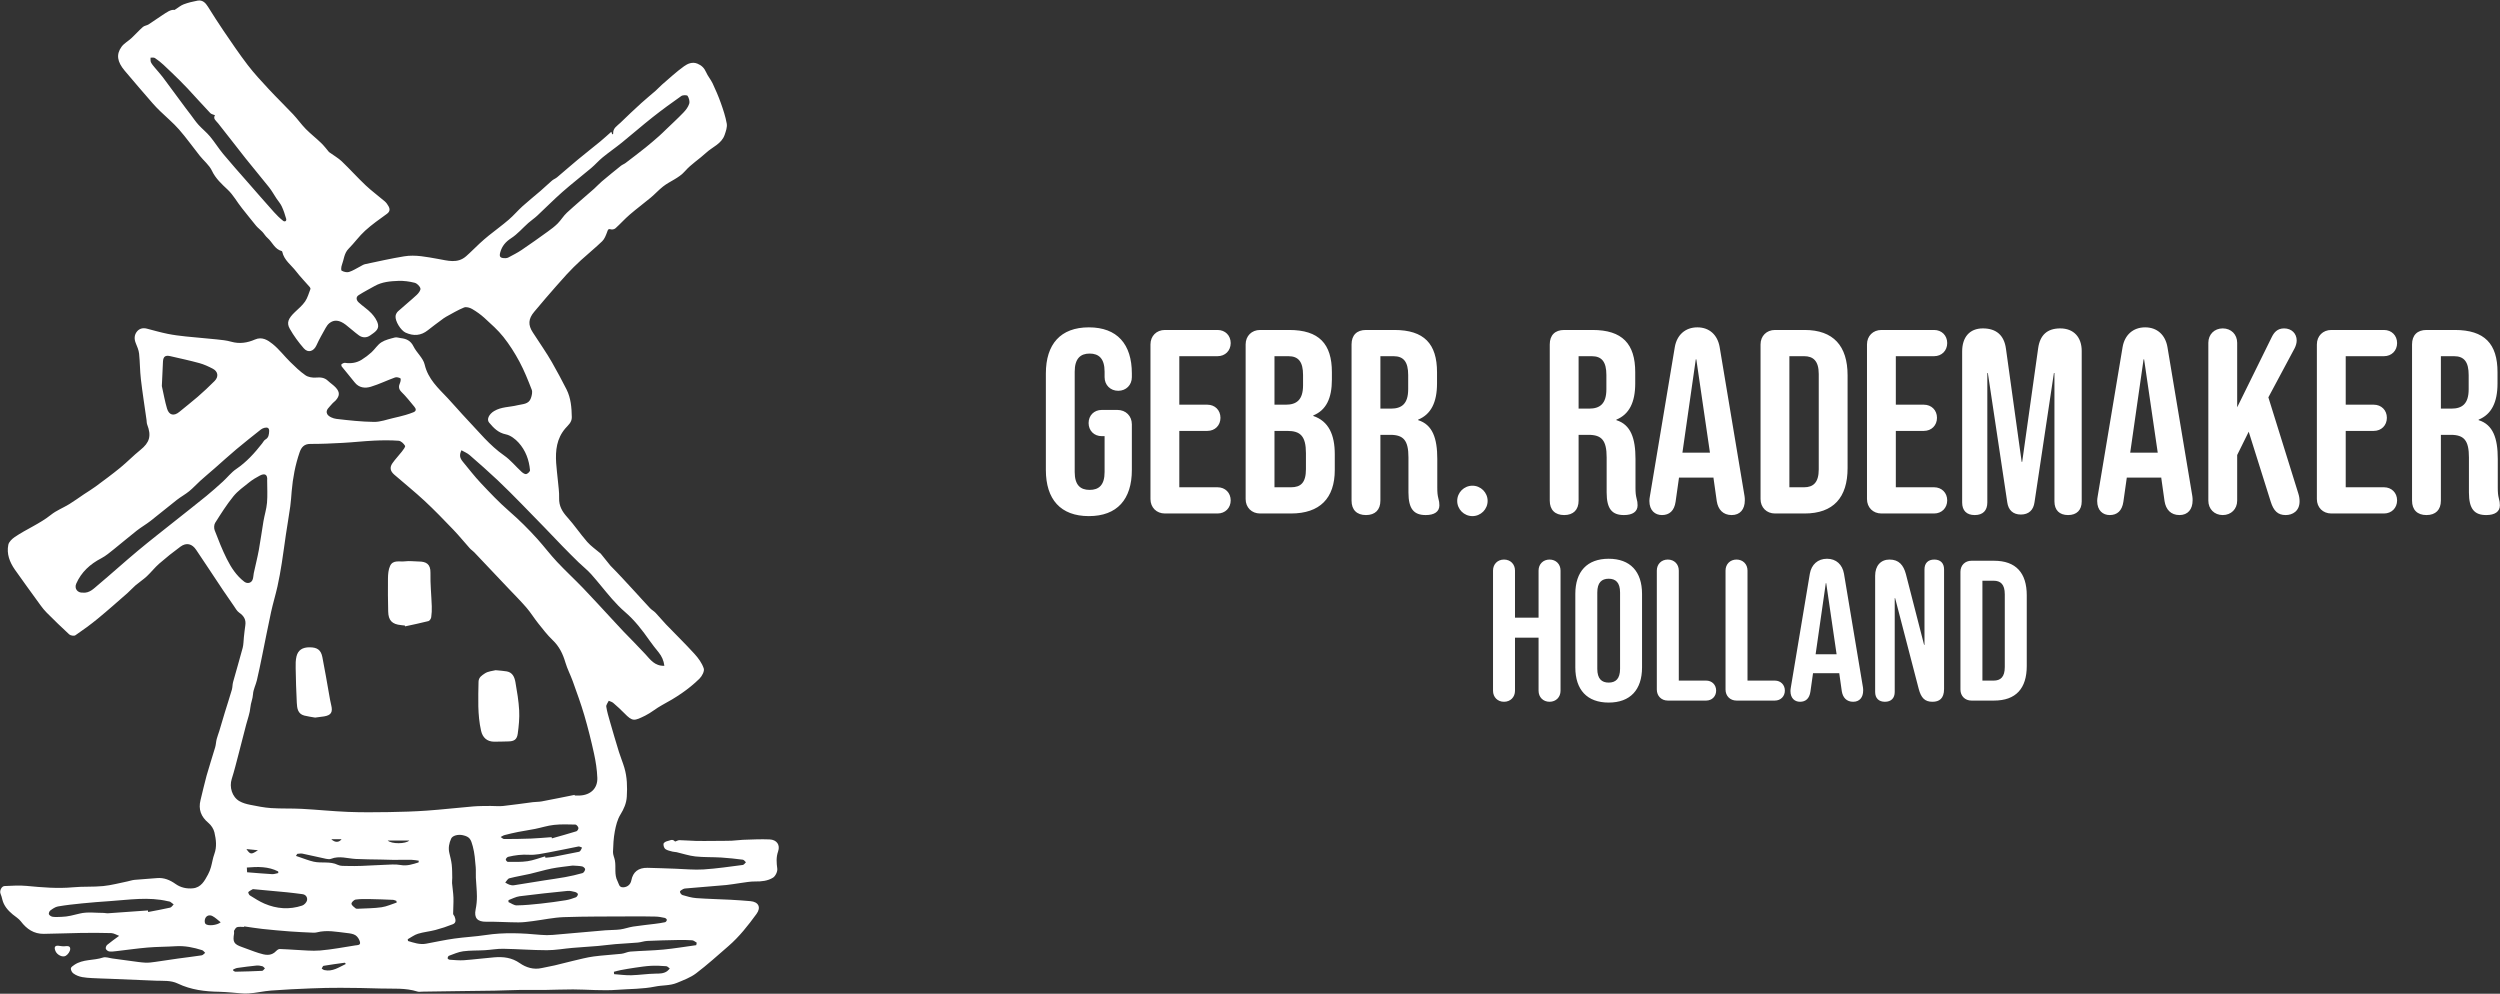 <svg xmlns="http://www.w3.org/2000/svg" width="4005" height="1592" viewBox="0 0 4005 1592"><rect x="0" y="0" width="4005" height="1592" fill="#333333" stroke="none"/><g fill="#FFF" transform="translate(.337 .754)"><path d="M977.638,905.521 C990.992,918.88 1003.644,932.949 1016.501,946.804 C1024.703,955.644 1032.669,964.706 1040.954,973.466 C1043.623,976.294 1047.253,978.196 1049.933,981.015 C1055.675,987.044 1060.893,993.564 1066.66,999.56 C1081.826,1015.345 1097.543,1030.615 1112.267,1046.79 C1118.439,1053.577 1124.271,1061.599 1127.091,1070.106 C1128.517,1074.428 1124.264,1082.46 1120.236,1086.436 C1102.627,1103.834 1081.998,1117.2 1060.177,1128.875 C1050.91,1133.834 1042.79,1141.002 1033.394,1145.633 C1015.512,1154.434 1013.132,1155.488 999.82,1141.805 C994.185,1136.016 988.17,1130.576 982.051,1125.299 C980.117,1123.631 977.283,1123.002 974.861,1121.893 C973.447,1125.049 970.474,1128.45 970.912,1131.327 C972.163,1139.546 974.617,1147.606 976.926,1155.634 C981.549,1171.722 986.253,1187.792 991.197,1203.792 C993.852,1212.392 997.428,1220.716 999.958,1229.347 C1004.354,1244.359 1004.721,1259.738 1003.807,1275.3 C1003.178,1286.132 999.207,1295.038 993.553,1304.238 C988.727,1312.09 986.332,1321.842 984.6,1331.084 C982.571,1341.877 982.009,1353.016 981.674,1364.033 C981.537,1368.517 983.858,1373.039 984.723,1377.603 C986.808,1388.607 983.337,1400.265 988.972,1410.917 C991.198,1415.114 991.16,1420.976 998.075,1420.724 C1004.761,1420.482 1009.777,1416.249 1011.048,1409.661 C1013.659,1396.114 1022.258,1389.227 1036.927,1389.497 C1051.883,1389.774 1066.829,1390.46 1081.781,1390.94 C1096.718,1391.43 1111.729,1393.045 1126.574,1392.094 C1147.663,1390.75 1168.645,1387.608 1189.632,1384.912 C1191.461,1384.678 1192.991,1382.105 1194.66,1380.613 C1193.028,1379.181 1191.52,1376.711 1189.729,1376.482 C1178.184,1375.011 1166.594,1373.689 1154.977,1372.988 C1141.206,1372.148 1127.313,1372.748 1113.627,1371.273 C1103.49,1370.187 1093.611,1366.748 1083.598,1364.449 C1081.494,1363.963 1079.233,1364.135 1077.171,1363.558 C1073.197,1362.441 1068.789,1361.742 1065.587,1359.443 C1063.52,1357.963 1062.335,1353.859 1062.572,1351.089 C1062.711,1349.437 1066.207,1347.179 1068.467,1346.798 C1072.44,1346.13 1076.682,1342.431 1080.91,1347.187 C1081.572,1347.933 1085.451,1345.13 1087.823,1345.175 C1096.832,1345.337 1105.826,1346.196 1114.832,1346.415 C1123.962,1346.636 1133.099,1346.438 1142.232,1346.386 C1152.046,1346.331 1161.867,1346.4 1171.672,1346.081 C1177.81,1345.882 1183.919,1344.794 1190.054,1344.602 C1204.22,1344.17 1218.432,1343.383 1232.568,1343.991 C1243.881,1344.483 1249.884,1352.6 1246.172,1363.266 C1242.848,1372.801 1243.654,1381.424 1244.865,1390.938 C1245.451,1395.502 1241.939,1402.819 1238.022,1405.26 C1229.711,1410.444 1219.732,1411.541 1209.608,1411.36 C1201.445,1411.212 1193.244,1412.921 1185.082,1413.964 C1177.775,1414.898 1170.527,1416.39 1163.201,1417.054 C1141.619,1419.019 1120.009,1420.681 1098.418,1422.509 C1096.953,1422.63 1095.33,1422.775 1094.113,1423.482 C1092.134,1424.638 1089.041,1426.201 1088.965,1427.714 C1088.88,1429.523 1091.154,1432.597 1092.981,1433.13 C1100.189,1435.239 1107.561,1437.468 1114.994,1438.011 C1133.382,1439.361 1151.833,1439.708 1170.252,1440.65 C1180.765,1441.189 1191.264,1441.994 1201.753,1442.873 C1214.776,1443.955 1219.289,1452.783 1211.605,1463.328 C1198.133,1481.814 1184.003,1499.848 1166.599,1514.91 C1149.507,1529.703 1132.738,1544.959 1114.738,1558.576 C1105.761,1565.365 1094.558,1569.433 1083.99,1573.853 C1072.998,1578.445 1060.658,1577.388 1049.484,1579.681 C1029.15,1583.855 1008.741,1583.365 988.49,1584.915 C965.021,1586.722 941.26,1584.397 917.628,1584.28 C902.225,1584.204 886.816,1584.983 871.408,1585.155 C859.065,1585.29 846.715,1584.897 834.374,1585.083 C820.32,1585.286 806.275,1585.997 792.219,1586.257 C772.435,1586.626 752.641,1586.769 732.854,1587.034 C713.896,1587.298 694.94,1587.591 675.978,1587.864 C673.53,1587.899 670.875,1588.493 668.657,1587.778 C649.184,1581.501 629.041,1583.485 609.139,1582.821 C587.886,1582.114 566.616,1581.788 545.352,1581.706 C529.6,1581.645 513.838,1581.995 498.1,1582.638 C476.73,1583.507 455.344,1584.484 434.02,1586.103 C421.791,1587.035 409.707,1590.003 397.477,1590.804 C388.756,1591.376 379.898,1589.868 371.108,1589.292 C364.532,1588.864 357.964,1588.177 351.389,1588.085 C328.277,1587.751 305.629,1585.032 284.516,1574.899 C273.278,1569.508 261.368,1570.768 249.574,1570.321 C225.02,1569.38 200.475,1568.276 175.926,1567.266 C166.316,1566.864 156.695,1566.737 147.099,1566.131 C136.595,1565.469 125.803,1565.186 116.954,1558.471 C114.809,1556.838 112.996,1553.176 113.175,1550.598 C113.316,1548.575 116.544,1546.457 118.779,1544.942 C132.57,1535.547 149.561,1538.303 164.592,1533.245 C168.969,1531.766 174.647,1534.05 179.717,1534.725 C189.889,1536.065 200.042,1537.536 210.219,1538.862 C217.703,1539.837 225.185,1541.077 232.707,1541.442 C237.979,1541.69 243.35,1540.874 248.622,1540.153 C260.768,1538.487 272.867,1536.507 285.01,1534.813 C297.582,1533.063 310.198,1531.647 322.735,1529.709 C324.772,1529.389 326.495,1527.082 328.364,1525.693 C326.733,1524.224 325.343,1522 323.438,1521.394 C309.777,1517.07 295.916,1514.15 281.381,1515.085 C266.386,1516.056 251.308,1515.921 236.346,1517.177 C219.413,1518.603 202.567,1521.085 185.673,1523.009 C181.994,1523.427 178.19,1523.974 174.596,1523.435 C172.542,1523.132 169.812,1521.095 169.193,1519.238 C168.619,1517.511 169.804,1514.222 171.326,1512.943 C177.02,1508.166 183.176,1503.927 190.524,1498.474 C186.063,1496.843 182.011,1494.191 177.879,1494.06 C161.48,1493.537 145.055,1493.599 128.644,1493.835 C109.025,1494.128 89.409,1495.064 69.786,1495.271 C54.014,1495.445 42.445,1487.648 33.095,1475.308 C29.715,1470.849 24.456,1467.818 20.045,1464.148 C12.3,1457.705 5.849,1450.371 3.37,1440.224 C2.623,1437.165 1.876,1434.046 0.6,1431.193 C-1.437,1426.64 1.971,1418.892 6.953,1418.689 C18.649,1418.218 30.462,1417.355 42.057,1418.451 C66.998,1420.803 91.81,1423.008 116.938,1420.664 C132.865,1419.176 149.044,1420.309 164.959,1418.728 C177.987,1417.437 190.794,1413.904 203.692,1411.306 C207.542,1410.527 211.315,1409.13 215.196,1408.769 C227.074,1407.66 239.009,1407.083 250.89,1405.978 C262.355,1404.904 271.931,1408.999 281.046,1415.457 C289.195,1421.242 298.757,1423.248 308.507,1422.34 C321.883,1421.092 327.394,1410.313 332.932,1400.11 C334.909,1396.464 336.421,1392.485 337.57,1388.485 C339.582,1381.491 340.525,1374.135 343.04,1367.348 C347.347,1355.703 345.773,1344.059 343.176,1332.75 C341.899,1327.18 338.013,1321.252 333.582,1317.557 C321.654,1307.594 317.128,1295.881 320.952,1280.813 C324.245,1267.844 327,1254.725 330.607,1241.846 C334.873,1226.608 339.915,1211.594 344.371,1196.407 C345.605,1192.188 345.687,1187.639 346.764,1183.358 C347.885,1178.915 349.669,1174.649 350.997,1170.254 C353.973,1160.443 356.771,1150.582 359.773,1140.783 C363.518,1128.539 367.539,1116.385 371.121,1104.101 C372.261,1100.201 371.965,1095.892 373.041,1091.968 C378.083,1073.642 383.594,1055.437 388.443,1037.062 C389.902,1031.535 389.73,1025.585 390.381,1019.835 C391.087,1013.558 391.711,1007.269 392.666,1001.03 C394.074,991.868 390.238,985.788 382.796,980.657 C379.164,978.159 376.87,973.618 374.204,969.825 C368.424,961.608 362.725,953.323 357.115,944.983 C349.482,933.622 341.98,922.174 334.398,910.78 C327.634,900.622 320.763,890.538 314.073,880.331 C307.541,870.356 298.427,867.917 288.814,874.94 C277.09,883.508 265.712,892.612 254.757,902.147 C247.607,908.366 241.759,916.059 234.805,922.53 C229.161,927.772 222.592,932.012 216.709,937.024 C212.338,940.756 208.584,945.206 204.256,948.991 C188.391,962.868 172.647,976.901 156.374,990.284 C144.85,999.761 132.737,1008.567 120.41,1016.968 C118.315,1018.396 112.679,1017.482 110.575,1015.566 C98.15,1004.248 86.21,992.384 74.278,980.533 C70.859,977.131 67.826,973.285 64.951,969.396 C57.305,959.05 49.824,948.583 42.31,938.148 C36.017,929.402 29.694,920.677 23.525,911.849 C15.136,899.843 10.025,886.552 12.989,871.947 C13.942,867.246 18.979,862.486 23.352,859.517 C42.092,846.787 63.377,838.298 81.3,823.968 C90.04,816.98 100.966,812.794 110.62,806.882 C118.714,801.923 126.383,796.273 134.275,790.98 C140.371,786.898 146.721,783.173 152.607,778.812 C165.942,768.943 179.339,759.113 192.18,748.621 C203.338,739.508 213.395,729.033 224.618,720.005 C239.346,708.153 242.507,697.56 235.435,679.255 C234.58,677.036 234.736,674.433 234.397,672.009 C231.335,650.195 227.896,628.423 225.339,606.548 C223.76,593.052 223.946,579.353 222.495,565.833 C221.884,560.136 219.452,554.528 217.225,549.138 C214.411,542.318 214.649,535.73 219.171,530.222 C223.065,525.48 228.787,524.103 235.064,525.765 C246.12,528.689 257.147,531.796 268.339,534.081 C277.947,536.04 287.741,537.233 297.505,538.272 C313.859,540.01 330.272,541.211 346.633,542.936 C354.424,543.756 362.369,544.483 369.851,546.625 C383.227,550.455 395.832,548.547 408.082,543.166 C419.574,538.117 428.811,544.201 436.422,550.314 C446.836,558.679 455.06,569.716 464.67,579.154 C472.346,586.691 480.162,594.31 488.953,600.392 C493.384,603.46 500.226,604.56 505.785,604.111 C513.171,603.513 519.403,603.974 524.973,609.248 C529.016,613.078 533.889,616.1 537.618,620.189 C544.274,627.484 543.997,633.412 537.386,640.781 C535.591,642.783 533.159,644.25 531.521,646.353 C527.682,651.273 520.382,656.078 523.886,662.607 C526.081,666.699 533.241,669.668 538.507,670.296 C558.536,672.675 578.686,674.868 598.82,675.142 C609.058,675.283 619.381,671.281 629.627,668.98 C636.273,667.49 642.889,665.828 649.45,663.99 C653.666,662.812 657.802,661.31 661.88,659.713 C666.889,657.75 666.41,654.352 663.549,650.947 C656.852,642.967 650.471,634.631 643.03,627.392 C637.854,622.353 638.105,617.919 640.666,612.162 C641.59,610.092 641.982,605.744 641.123,605.301 C638.64,604.006 634.992,603.043 632.524,603.938 C619.515,608.647 606.978,614.793 593.782,618.793 C584.463,621.621 574.779,620.674 567.784,611.772 C561.03,603.178 553.906,594.883 547.105,586.327 C546.426,585.472 546.345,582.893 546.906,582.528 C548.568,581.448 550.806,580.292 552.611,580.553 C562.054,581.922 570.988,580.543 579.022,575.553 C584.626,572.073 589.986,568.026 594.863,563.578 C600.375,558.543 604.456,551.572 610.574,547.662 C616.894,543.627 624.814,541.881 632.238,539.91 C635.111,539.148 638.543,540.57 641.732,540.914 C650.757,541.891 657.58,545.064 662.078,554.166 C667.113,564.361 677.507,572.736 679.961,583.215 C685.431,606.59 701.756,621.088 716.895,637.098 C727.362,648.17 737.141,659.893 747.652,670.922 C766.756,690.973 784.043,712.772 807.19,728.897 C817.565,736.123 825.772,746.427 835.19,755.085 C837.233,756.966 840.586,759.224 842.73,758.718 C845.192,758.136 848.918,754.509 848.74,752.499 C847.282,736.007 841.616,720.711 830.53,708.437 C825.184,702.519 817.565,696.617 810.092,695.105 C797.669,692.589 790.38,684.761 783.187,676.181 C778.82,670.974 783.246,662.548 791.267,657.749 C802.892,650.798 816.262,651.565 828.733,648.431 C836.843,646.392 846.714,647.152 850.194,637.04 C851.642,632.837 852.966,627.388 851.506,623.597 C845.617,608.316 839.494,592.999 831.781,578.589 C824.359,564.718 815.799,551.22 806.026,538.919 C797.255,527.88 786.446,518.381 775.984,508.805 C769.912,503.247 763.07,498.336 755.952,494.203 C752.303,492.086 746.523,490.429 743.044,491.846 C733.004,495.935 723.61,501.627 714.037,506.833 C711.49,508.219 709.172,510.049 706.838,511.796 C699.604,517.204 692.268,522.493 685.24,528.157 C674.06,537.157 662.156,537.905 649.426,532.124 C641.781,528.651 632.454,513.775 633.363,505.451 C633.65,502.813 635.312,499.767 637.303,497.969 C647.152,489.06 657.525,480.722 667.261,471.695 C670.168,468.998 673.882,464.15 673.168,461.313 C672.241,457.633 667.7,453.195 663.918,452.242 C655.473,450.111 646.497,448.893 637.805,449.214 C624.82,449.694 611.665,450.818 599.877,457.443 C591.288,462.268 582.513,466.794 574.218,472.076 C569.195,475.274 570.703,480.332 574.111,483.555 C580.674,489.76 588.579,494.62 594.704,501.183 C599.347,506.16 603.862,512.528 605.251,518.961 C607.143,527.723 598.793,532.184 592.746,536.565 C587.135,540.631 580.365,540.622 574.699,536.549 C567.355,531.27 560.746,524.983 553.537,519.498 C543.312,511.717 534.814,510.928 527.242,517.033 C524.841,518.971 522.929,521.751 521.404,524.489 C516.306,533.665 510.984,542.77 506.703,552.329 C502.353,562.042 493.338,565.241 486.385,557.306 C477.947,547.671 470.234,537.115 463.916,525.992 C458.381,516.261 461.475,509.427 472.039,499.279 C477.723,493.822 483.99,488.666 488.39,482.269 C492.397,476.432 494.309,469.133 496.943,462.401 C497.267,461.571 496.66,459.999 495.979,459.212 C488.643,450.737 480.719,442.719 473.916,433.84 C466.191,423.765 454.813,416.192 451.871,402.717 C451.773,402.266 451.446,401.594 451.103,401.505 C439.662,398.566 436.033,387.116 428.115,380.331 C424.927,377.598 422.801,373.664 419.888,370.562 C416.742,367.213 412.888,364.489 409.964,360.979 C402.207,351.67 394.84,342.036 387.207,332.623 C379.366,322.954 373.729,311.865 364.327,303.02 C354.923,294.172 345.087,285.335 339.143,272.743 C334.886,263.722 326.153,256.869 319.723,248.802 C308.585,234.824 298.264,220.149 286.5,206.726 C277.242,196.163 266.285,187.097 256.183,177.262 C252.029,173.22 247.948,169.071 244.16,164.692 C229.146,147.354 214.103,130.037 199.375,112.458 C187.362,98.123 185.527,86.502 194.359,74.221 C198.373,68.64 205.131,65.1 210.315,60.28 C216.555,54.48 222.221,48.051 228.6,42.423 C230.988,40.318 234.951,40.106 237.745,38.327 C245.181,33.59 252.262,28.288 259.7,23.556 C266.404,19.291 272.898,14.102 279.387,15.148 C285.242,11.438 289.253,7.895 293.937,6.158 C301.115,3.495 308.675,1.626 316.226,0.252 C324.205,-1.198 328.925,3.816 332.869,10.08 C340.981,22.973 349.095,35.878 357.685,48.451 C370.326,66.949 382.83,85.585 396.445,103.356 C406.86,116.95 418.612,129.559 430.285,142.129 C442.979,155.802 456.437,168.76 469.219,182.351 C476.309,189.887 482.286,198.49 489.521,205.862 C497.356,213.838 506.318,220.693 514.325,228.508 C519.502,233.559 523.846,239.458 526.729,242.831 C534.913,248.713 541.749,252.541 547.233,257.785 C560.305,270.284 572.385,283.82 585.54,296.224 C595.147,305.285 605.922,313.098 615.959,321.719 C618.477,323.884 620.547,326.812 622.146,329.756 C624.628,334.329 624.412,338.267 619.445,341.862 C607.553,350.472 595.433,358.944 584.607,368.792 C574.976,377.552 567.336,388.459 558.111,397.718 C550.78,405.081 550.73,414.969 547.362,423.676 C546.259,426.524 545.746,432.152 547.016,432.87 C550.341,434.744 555.236,436.031 558.706,434.963 C564.95,433.045 570.606,429.213 576.52,426.216 C579.16,424.879 581.719,423.028 584.53,422.435 C605.35,418.046 626.126,413.315 647.111,409.889 C665.31,406.918 683.27,410.917 701.241,414.013 C716.448,416.633 732.381,421.949 746.241,409.863 C753.766,403.303 760.688,396.056 768.026,389.28 C772.839,384.836 777.791,380.523 782.899,376.42 C793.467,367.93 804.47,359.955 814.743,351.121 C822.569,344.385 829.29,336.368 836.966,329.432 C846.224,321.064 856.039,313.312 865.482,305.145 C871.781,299.7 877.753,293.884 884.072,288.468 C886.461,286.419 889.658,285.317 892.076,283.291 C903.091,274.051 913.848,264.499 924.918,255.322 C936.838,245.438 949.072,235.935 961.031,226.097 C967.122,221.086 972.904,215.706 979.033,210.311 C979.48,211.616 979.958,213.006 980.504,214.593 C981.315,213.957 982.012,213.642 981.988,213.386 C981.248,204.538 988.502,200.852 993.529,195.948 C1004.536,185.204 1015.763,174.673 1027.123,164.302 C1034.569,157.504 1042.477,151.209 1050.053,144.548 C1053.66,141.38 1056.824,137.703 1060.464,134.577 C1071.981,124.686 1083.148,114.278 1095.434,105.447 C1101.253,101.265 1108.793,97.826 1117.027,101.255 C1123.54,103.964 1127.907,108.133 1130.78,114.781 C1133.542,121.156 1138.356,126.621 1141.329,132.931 C1146.128,143.119 1150.614,153.508 1154.379,164.117 C1158.22,174.939 1161.946,185.969 1163.914,197.223 C1164.908,202.886 1162.542,209.47 1160.569,215.253 C1155.626,229.715 1140.966,234.613 1130.866,243.993 C1119.905,254.167 1106.8,262.288 1097.048,273.422 C1087.006,284.895 1072.982,289.275 1061.732,298.153 C1054.85,303.583 1048.913,310.201 1042.169,315.825 C1031.107,325.053 1019.482,333.613 1008.573,343.01 C1000.596,349.88 993.539,357.81 985.721,364.882 C984.037,366.409 980.519,367.358 978.429,366.706 C973.511,365.176 973.438,367.979 972.167,371.283 C970.224,376.33 968.214,381.988 964.497,385.598 C953.575,396.201 941.638,405.748 930.415,416.052 C922.507,423.309 914.812,430.848 907.566,438.756 C896.081,451.284 885.004,464.187 873.85,477.013 C867.586,484.211 861.491,491.558 855.36,498.867 C845.989,510.031 845.367,519.852 853.223,531.764 C858.815,540.252 864.477,548.698 869.979,557.246 C874.729,564.625 879.59,571.953 883.869,579.603 C891.927,594.005 899.96,608.445 907.313,623.212 C914.208,637.06 915.422,652.14 915.696,667.472 C915.854,676.023 909.606,680.521 905.383,685.464 C891.357,701.864 889.382,720.855 890.623,740.904 C891.197,750.191 892.502,759.433 893.335,768.705 C894.181,778.16 895.704,787.656 895.382,797.078 C894.95,809.726 900.28,818.805 908.486,827.873 C919.813,840.383 929.233,854.611 940.368,867.322 C946.443,874.26 954.364,879.582 961.952,886.056 M920.161,1272.656 C920.239,1273.006 920.32,1273.347 920.399,1273.693 C923.122,1273.693 925.848,1273.802 928.561,1273.677 C945.77,1272.907 957.225,1262.177 956.583,1245.402 C956.083,1232.463 954.115,1219.429 951.342,1206.757 C946.819,1186.048 941.684,1165.433 935.727,1145.085 C930.357,1126.745 923.728,1108.765 917.289,1090.755 C913.649,1080.566 908.462,1070.884 905.431,1060.546 C901.396,1046.798 895.562,1034.737 884.955,1024.64 C876.448,1016.54 869.232,1007.042 861.863,997.824 C855.346,989.678 849.897,980.636 843.094,972.75 C833.824,962.004 823.733,951.979 813.974,941.66 C795.789,922.422 777.612,903.176 759.37,883.99 C757.18,881.693 754.367,879.969 752.253,877.605 C743.407,867.734 735.067,857.386 725.898,847.828 C710.906,832.201 695.861,816.566 680.013,801.818 C664.269,787.179 647.45,773.691 631.213,759.572 C624.804,754 623.644,748.084 628.357,741.304 C632.902,734.766 638.578,729.026 643.451,722.7 C645.68,719.803 649.474,715.018 648.546,713.42 C646.459,709.826 642.024,705.611 638.268,705.33 C625.309,704.367 612.21,704.512 599.202,705.117 C582.434,705.898 565.711,707.818 548.943,708.726 C531.568,709.671 514.157,710.464 496.766,710.412 C486.881,710.383 482.44,715.799 479.675,723.776 C472.671,744.023 468.764,764.925 466.932,786.247 C466.239,794.278 465.804,802.354 464.684,810.333 C462.561,825.427 459.946,840.454 457.694,855.532 C455.415,870.764 453.528,886.059 451.098,901.268 C449.096,913.815 446.916,926.348 444.162,938.743 C441.1,952.497 436.904,966.005 433.911,979.78 C428.86,1003.042 424.404,1026.434 419.615,1049.753 C416.918,1062.882 414.268,1076.024 411.184,1089.066 C409.396,1096.636 405.382,1103.941 404.966,1111.507 C404.56,1118.843 401.39,1125.261 400.767,1132.513 C399.964,1141.839 396.392,1150.931 394.019,1160.126 C389.968,1175.862 385.982,1191.618 381.84,1207.327 C378.329,1220.649 375.079,1234.061 370.886,1247.171 C366.766,1260.064 371.407,1275.935 383.239,1282.722 C388.408,1285.691 394.545,1287.368 400.461,1288.55 C411.571,1290.782 422.779,1293.06 434.051,1293.804 C450.395,1294.88 466.852,1294.15 483.219,1295.015 C507.754,1296.322 532.228,1298.896 556.772,1299.886 C578.68,1300.765 600.649,1300.564 622.585,1300.222 C642.911,1299.902 663.257,1299.292 683.528,1297.861 C708.317,1296.115 733.028,1293.201 757.799,1291.144 C766.968,1290.376 776.219,1290.492 785.435,1290.376 C792.074,1290.298 798.781,1291.163 805.341,1290.466 C821.415,1288.751 837.414,1286.316 853.456,1284.294 C858.106,1283.706 862.879,1283.956 867.464,1283.089 C885.058,1279.769 902.597,1276.156 920.161,1272.656 Z M652.842,1503.879 C652.998,1504.83 653.155,1505.791 653.31,1506.742 C662.789,1509.527 672.121,1512.953 682.494,1511.002 C697.469,1508.184 712.385,1504.979 727.457,1502.838 C744.165,1500.463 761.112,1499.733 777.787,1497.172 C807.271,1492.639 836.641,1494.147 866.098,1496.899 C872.43,1497.491 878.901,1497.491 885.246,1496.967 C913.423,1494.651 941.572,1491.971 969.747,1489.572 C977.57,1488.906 985.503,1489.236 993.266,1488.209 C1000.222,1487.291 1006.952,1484.697 1013.904,1483.627 C1025.503,1481.84 1037.207,1480.725 1048.854,1479.223 C1054.325,1478.526 1059.808,1477.799 1065.182,1476.618 C1066.404,1476.354 1068.003,1474.13 1067.949,1472.872 C1067.901,1471.737 1065.969,1470.009 1064.62,1469.726 C1059.808,1468.716 1054.901,1467.728 1050.014,1467.603 C1036.533,1467.271 1023.035,1467.251 1009.545,1467.339 C974.007,1467.564 938.441,1467.257 902.938,1468.491 C886.254,1469.067 869.686,1472.786 853.048,1474.889 C845.487,1475.846 837.862,1476.94 830.274,1476.916 C813.021,1476.861 795.763,1475.633 778.52,1475.863 C764.421,1476.054 758.802,1469.834 761.635,1456.131 C763.05,1449.276 763.732,1442.141 763.686,1435.139 C763.615,1425.166 762.461,1415.205 761.984,1405.231 C761.714,1399.624 762.248,1393.963 761.75,1388.387 C760.75,1377.227 760.072,1366.17 757.072,1355.084 C754.049,1343.941 752.334,1339.734 741.127,1337.24 C733.329,1335.506 724.599,1337.91 722.437,1342.656 C719.089,1349.99 717.607,1357.613 719.493,1365.689 C720.938,1371.877 722.614,1378.072 723.329,1384.361 C724.129,1391.365 724.014,1398.48 724.167,1405.545 C724.225,1408.361 723.626,1411.209 723.857,1414.006 C724.496,1421.832 725.852,1429.627 726.096,1437.461 C726.367,1446.022 725.59,1454.604 725.58,1463.178 C725.58,1464.657 727.367,1466.051 727.934,1467.629 C729.611,1472.25 730.924,1477.525 725.191,1479.822 C716.095,1483.472 706.705,1486.541 697.232,1489.06 C688.053,1491.503 678.413,1492.322 669.349,1495.083 C663.494,1496.869 658.317,1500.871 652.842,1503.879 Z M809.732,412.851 C810.288,412.717 812.386,412.631 814.049,411.739 C821.189,407.91 828.495,404.284 835.192,399.772 C849.412,390.188 863.368,380.199 877.273,370.165 C882.799,366.18 888.329,362.047 893.108,357.235 C898.451,351.857 902.361,345.007 907.912,339.902 C922.131,326.826 936.954,314.408 951.446,301.627 C955.692,297.88 959.444,293.561 963.768,289.914 C973.843,281.41 984.082,273.092 994.376,264.844 C996.643,263.028 999.574,262.055 1001.893,260.291 C1012.764,252.03 1023.624,243.756 1034.291,235.235 C1041.574,229.418 1048.586,223.254 1055.603,217.115 C1059.284,213.894 1062.739,210.412 1066.267,207.016 C1075.729,197.913 1085.422,189.03 1094.512,179.572 C1098.377,175.556 1102.122,170.684 1103.751,165.519 C1104.923,161.804 1103.455,156.331 1101.236,152.894 C1100.216,151.32 1093.56,151.359 1091.138,153.057 C1075.504,164.014 1060.065,175.29 1045.079,187.127 C1028.419,200.287 1012.436,214.301 995.923,227.659 C985.845,235.815 975.136,243.188 965.091,251.385 C958.675,256.621 953.222,263.021 946.89,268.369 C931.54,281.331 915.596,293.603 900.527,306.872 C886.669,319.071 873.714,332.297 860.19,344.884 C855.752,349.019 850.599,352.388 846.057,356.426 C836.889,364.569 828.751,374.226 818.604,380.812 C809.625,386.642 803.916,393.381 801.111,403.372 C799.101,410.549 800.699,412.952 809.732,412.851 Z M1063.976,1065.857 C1062.93,1057.275 1059.766,1050.449 1054.754,1044.248 C1049.82,1038.154 1044.899,1032.019 1040.397,1025.609 C1028.789,1009.07 1016.624,993.107 1001.141,979.826 C993.575,973.332 986.567,966.076 979.989,958.568 C968.671,945.646 958.178,932 946.762,919.17 C940.617,912.26 933.155,906.535 926.504,900.055 C917.759,891.537 909.154,882.867 900.627,874.129 C890.869,864.121 881.305,853.924 871.582,843.883 C859.374,831.256 847.175,818.625 834.82,806.145 C822.24,793.44 809.741,780.633 796.72,768.391 C782.12,754.672 767.1,741.391 751.964,728.266 C748.231,725.028 743.341,723.12 738.9,720.545 C735.304,728.178 735.982,732.698 741.304,739.13 C750.784,750.577 759.854,762.427 770.029,773.226 C784.496,788.585 799.067,804.003 814.965,817.812 C831.221,831.933 846.411,846.964 860.743,862.917 C871.414,874.792 881.041,887.634 891.95,899.272 C905.518,913.754 920.16,927.219 933.918,941.532 C949.543,957.805 964.703,974.528 980.064,991.053 C986.092,997.541 992.022,1004.11 998.143,1010.506 C1009.854,1022.719 1021.901,1034.623 1033.369,1047.065 C1041.52,1055.916 1048.359,1066.35 1063.976,1065.857 Z M132.338,948.644 C142.963,949.724 149.639,942.341 156.586,936.515 C178.146,918.437 198.999,899.507 220.597,881.478 C240.144,865.156 260.295,849.556 280.206,833.679 C296.895,820.372 313.745,807.265 330.296,793.784 C339.387,786.382 348.12,778.532 356.794,770.63 C363.994,764.077 370.088,756.017 378.04,750.646 C394.556,739.488 407.48,725.087 419.579,709.653 C421.251,707.524 422.544,704.686 424.733,703.438 C430.207,700.319 430.549,695.305 430.845,690.092 C431.135,684.959 428.248,683.469 423.788,684.508 C421.676,685.002 419.438,685.863 417.762,687.192 C404.504,697.708 391.198,708.174 378.239,719.053 C366.473,728.925 355.153,739.32 343.593,749.437 C336.011,756.074 328.255,762.513 320.768,769.253 C314.644,774.771 309.122,780.983 302.755,786.177 C296.518,791.267 289.3,795.14 282.949,800.101 C268.8,811.146 255.047,822.693 240.886,833.71 C233.744,839.267 225.802,843.796 218.68,849.37 C206.377,859.009 194.532,869.222 182.296,878.95 C175.741,884.163 169.261,889.788 161.907,893.61 C144.037,902.887 129.985,915.7 121.829,934.174 C118.296,942.187 123.935,949.23 132.338,948.644 Z M427.659,768.994 C428.557,759.742 424.263,756.762 415.915,761.131 C409.936,764.256 404.053,767.811 398.796,772.014 C389.989,779.059 380.502,785.784 373.498,794.424 C362.733,807.711 353.536,822.32 344.374,836.813 C342.462,839.84 342.249,845.317 343.575,848.776 C349.487,864.206 355.52,879.672 362.913,894.424 C369.841,908.246 378.265,921.389 390.905,931.078 C395.429,934.549 401.497,933.781 404.038,928.57 C405.651,925.275 405.412,921.103 406.222,917.373 C408.911,904.943 412.066,892.598 414.36,880.096 C417.15,864.901 419.095,849.557 421.707,834.328 C423.415,824.385 426.57,814.613 427.422,804.619 C428.43,792.824 427.659,780.877 427.659,768.994 Z M344.059,183.855 C341.221,182.607 338.209,182.162 336.564,180.421 C324.305,167.438 312.35,154.168 300.225,141.058 C296.082,136.579 291.804,132.207 287.441,127.938 C278.878,119.563 270.327,111.167 261.536,103.032 C257.259,99.072 252.645,95.391 247.786,92.187 C246.085,91.066 243.195,91.75 240.843,91.611 C240.996,94.105 240.461,96.931 241.464,99.015 C243.001,102.203 245.492,104.966 247.772,107.752 C251.929,112.83 256.487,117.595 260.42,122.836 C272.764,139.283 284.886,155.899 297.116,172.432 C299.721,175.951 302.426,179.392 305.08,182.875 C309.226,188.32 313.015,194.085 317.591,199.142 C323.487,205.653 330.525,211.163 336.13,217.89 C343.626,226.886 349.809,236.975 357.29,245.986 C369.52,260.72 382.321,274.99 394.929,289.412 C409.433,306.001 423.893,322.626 438.577,339.052 C443.057,344.062 447.938,348.826 453.202,352.986 C455.766,355.011 459.144,353.567 458.078,349.669 C456.226,342.902 453.95,336.167 450.997,329.813 C448.878,325.243 445.321,321.35 442.49,317.095 C438.552,311.172 435.124,304.858 430.723,299.306 C418.415,283.761 405.553,268.655 393.221,253.13 C378.381,234.458 364.006,215.422 349.102,196.806 C345.663,192.507 340.462,189.439 344.059,183.855 Z M1115.034,1513.404 C1115.305,1512.084 1115.573,1510.761 1115.845,1509.441 C1113.412,1508.097 1111.052,1505.795 1108.532,1505.597 C1100.771,1504.997 1092.941,1504.993 1085.147,1505.148 C1068.963,1505.461 1052.773,1505.843 1036.61,1506.601 C1031.5,1506.841 1026.491,1508.779 1021.375,1509.23 C1009.431,1510.281 997.44,1510.757 985.491,1511.744 C976.227,1512.515 967.017,1513.877 957.756,1514.672 C944.073,1515.832 930.356,1516.596 916.673,1517.768 C903.049,1518.934 889.444,1521.489 875.832,1521.481 C852.494,1521.465 829.155,1519.579 805.811,1519.19 C796.036,1519.026 786.237,1520.891 776.432,1521.477 C764.86,1522.163 753.156,1521.686 741.71,1523.196 C733.89,1524.233 726.365,1527.696 718.827,1530.411 C717.732,1530.802 716.747,1533.081 716.782,1534.456 C716.804,1535.282 718.877,1536.665 720.094,1536.743 C727.703,1537.21 735.381,1538.059 742.946,1537.524 C759.096,1536.362 775.167,1534.215 791.305,1532.895 C805.896,1531.702 819.495,1533.186 832.42,1542.247 C842.35,1549.194 854.529,1553.046 867.496,1550.073 C874.385,1548.497 881.385,1547.403 888.267,1545.794 C898.259,1543.468 908.156,1540.726 918.149,1538.405 C928.888,1535.915 939.598,1533.018 950.491,1531.536 C965.33,1529.516 980.345,1528.87 995.235,1527.212 C1000.083,1526.675 1004.726,1524.046 1009.565,1523.681 C1027.207,1522.355 1044.947,1522.13 1062.545,1520.445 C1080.102,1518.752 1097.542,1515.801 1115.034,1513.404 Z M390.799,1483.318 C390.778,1483.621 390.753,1483.923 390.726,1484.23 C387.038,1484.23 383.193,1483.601 379.72,1484.47 C377.738,1484.962 376.003,1487.7 374.851,1489.804 C374.126,1491.128 374.93,1493.185 374.637,1494.841 C372.257,1508.298 374.433,1511.909 387.442,1516.441 C396.382,1519.554 405.144,1523.218 414.173,1526.033 C423.832,1529.051 433.696,1531.773 442.146,1522.711 C443.572,1521.182 445.912,1519.535 447.808,1519.565 C456.074,1519.688 464.326,1520.534 472.593,1520.876 C485.89,1521.429 499.3,1523.058 512.472,1521.939 C531.335,1520.33 550.038,1516.732 568.775,1513.794 C572.093,1513.273 577.687,1513.806 576.333,1508.261 C575.354,1504.251 572.543,1499.687 569.171,1497.544 C565.275,1495.062 559.92,1494.454 555.098,1493.913 C539.25,1492.149 523.418,1488.724 507.4,1492.854 C504.818,1493.522 501.981,1493.442 499.277,1493.317 C487.45,1492.772 475.616,1492.28 463.813,1491.379 C449.214,1490.274 434.623,1488.953 420.067,1487.393 C410.274,1486.336 400.552,1484.693 390.799,1483.318 Z M258.931,617.72 C261.811,630.523 263.815,642.382 267.244,653.816 C270.476,664.619 278.415,666.234 286.992,659.062 C296.71,650.943 306.805,643.267 316.346,634.951 C325.676,626.814 334.787,618.383 343.482,609.574 C350.264,602.705 348.973,594.324 340.549,589.922 C333.682,586.336 326.486,582.994 319.047,580.955 C303.619,576.728 287.947,573.389 272.352,569.783 C264.54,567.974 261.164,570.494 260.744,578.49 C260.045,591.811 259.502,605.142 258.931,617.72 Z M236.651,1457.764 C236.771,1458.604 236.89,1459.446 237.01,1460.282 C248.755,1458.009 260.547,1455.934 272.198,1453.268 C274.364,1452.778 275.995,1449.924 277.868,1448.157 C276.041,1446.725 274.304,1445.153 272.348,1443.928 C271.364,1443.313 269.98,1443.328 268.78,1443.045 C237.714,1435.631 206.611,1440.754 175.527,1442.838 C160.776,1443.826 146.031,1444.994 131.32,1446.455 C118.336,1447.746 105.334,1449.158 92.489,1451.379 C88.122,1452.133 83.952,1455.168 80.219,1457.883 C78.685,1458.998 77.342,1462.658 78.063,1464.041 C79.07,1465.963 81.983,1467.687 84.274,1467.98 C88.842,1468.556 93.543,1468.168 98.186,1468.056 C108.286,1467.818 117.785,1465.117 127.576,1462.724 C139.799,1459.738 153.257,1461.798 166.181,1461.755 C168.126,1461.753 170.095,1462.485 172.014,1462.359 C193.566,1460.887 215.106,1459.31 236.651,1457.764 Z M404.802,1423.609 C402.544,1424.963 399.646,1426.265 397.474,1428.324 C396.97,1428.797 398.433,1432.74 399.886,1433.638 C407.505,1438.345 415.095,1443.331 423.279,1446.847 C442.912,1455.269 463.299,1456.792 483.731,1449.986 C487.021,1448.886 490.888,1444.845 491.527,1441.584 C492.433,1436.967 489.875,1432.369 483.93,1431.641 C475.943,1430.666 467.968,1429.536 459.962,1428.748 C441.87,1426.971 423.761,1425.367 404.802,1423.609 Z M917.042,1385.881 C905.368,1387.479 894.284,1388.475 883.429,1390.621 C871.718,1392.937 860.271,1396.523 848.629,1399.191 C837.652,1401.716 826.483,1403.431 815.601,1406.285 C813.001,1406.967 811.214,1410.754 809.051,1413.111 C811.227,1414.269 813.3,1415.759 815.615,1416.507 C817.897,1417.247 820.514,1417.81 822.837,1417.454 C839.134,1414.983 855.393,1412.218 871.671,1409.62 C882.775,1407.847 893.938,1406.429 904.991,1404.397 C914.353,1402.672 923.678,1400.579 932.827,1397.973 C934.786,1397.42 936.876,1394.039 937.073,1391.801 C937.202,1390.363 934.171,1387.604 932.212,1387.223 C927.064,1386.236 921.723,1386.234 917.042,1385.881 Z M883.324,1340.369 C883.487,1341.021 883.655,1341.666 883.819,1342.31 C896.921,1338.595 910.065,1335.027 923.059,1330.958 C924.66,1330.458 926.686,1327.022 926.307,1325.489 C925.789,1323.368 923.209,1320.239 921.446,1320.192 C909.964,1319.895 898.383,1319.518 886.999,1320.749 C876.843,1321.845 866.931,1325.136 856.848,1327.167 C847.772,1328.991 838.584,1330.271 829.501,1332.058 C822.292,1333.484 815.13,1335.189 808.021,1337.038 C805.798,1337.616 803.808,1339.075 801.708,1340.128 C803.571,1341.261 805.431,1343.364 807.294,1343.364 C821.712,1343.366 836.146,1343.178 850.552,1342.62 C861.485,1342.195 872.399,1341.142 883.324,1340.369 Z M670.267,1380.816 C670.345,1379.898 670.419,1378.982 670.496,1378.064 C666.599,1377.57 662.71,1376.714 658.807,1376.656 C649.057,1376.504 639.303,1376.795 629.549,1376.748 C622.966,1376.723 616.387,1376.396 609.809,1376.248 C596.327,1375.941 582.823,1376.014 569.364,1375.283 C556.235,1374.57 543.221,1369.82 529.98,1375.08 C527.694,1375.984 524.626,1375.609 522.078,1375.076 C509.38,1372.404 496.755,1369.369 484.047,1366.76 C481.456,1366.223 478.609,1366.963 475.88,1367.115 C475.184,1368.22 474.489,1369.33 473.793,1370.441 C475.442,1371.002 477.086,1371.57 478.741,1372.121 C486.583,1374.697 494.282,1377.924 502.302,1379.701 C514.943,1382.494 528.404,1378.644 540.892,1384.764 C545.12,1386.836 550.734,1386.373 555.73,1386.514 C563.494,1386.741 571.283,1386.682 579.044,1386.405 C591.019,1385.977 602.978,1385.102 614.95,1384.723 C623.749,1384.448 632.8,1383.405 641.315,1384.983 C651.895,1386.947 660.879,1383.697 670.267,1380.816 Z M814.31,1441.225 C814.277,1442.282 814.241,1443.338 814.209,1444.389 C818.602,1446.252 823.012,1449.721 827.377,1449.668 C840.254,1449.496 853.144,1448.207 865.971,1446.826 C879.326,1445.385 892.653,1443.543 905.914,1441.42 C911.444,1440.533 916.896,1438.75 922.14,1436.742 C923.768,1436.121 925.484,1433.428 925.487,1431.679 C925.491,1430.482 922.758,1428.646 920.978,1428.204 C916.967,1427.224 912.704,1426.104 908.69,1426.505 C883.122,1429.066 857.555,1431.749 832.073,1435.04 C825.988,1435.83 820.226,1439.096 814.31,1441.225 Z M872.878,1371.109 C873.07,1371.867 873.263,1372.625 873.452,1373.384 C877.823,1372.88 882.233,1372.636 886.542,1371.833 C899.039,1369.493 911.499,1366.948 923.96,1364.438 C925.634,1364.108 927.73,1363.983 928.777,1362.924 C930.296,1361.383 931.04,1359.086 932.113,1357.113 C930.168,1356.472 928.063,1354.984 926.303,1355.32 C910.599,1358.295 895.004,1361.869 879.274,1364.693 C868.679,1366.605 857.825,1369.199 847.258,1368.578 C835.727,1367.892 824.806,1369.205 813.852,1371.859 C812.215,1372.254 810.294,1374.4 809.917,1376.052 C809.676,1377.12 812,1379.984 813.171,1379.984 C823.713,1379.974 834.389,1380.433 844.749,1378.898 C854.3,1377.492 863.516,1373.799 872.878,1371.109 Z M983.096,1556.072 C983.224,1557.33 983.349,1558.597 983.478,1559.853 C992.629,1560.496 1001.806,1561.841 1010.934,1561.605 C1023.991,1561.265 1037.005,1559.173 1050.054,1559.007 C1056.617,1558.933 1062.767,1558.982 1068.283,1555.169 C1069.949,1554.019 1071.221,1552.294 1072.674,1550.831 C1070.795,1549.532 1068.99,1547.255 1067.029,1547.102 C1058.955,1546.493 1050.805,1546.049 1042.735,1546.467 C1034.162,1546.905 1025.624,1548.24 1017.109,1549.459 C1009.341,1550.564 1001.607,1551.93 993.895,1553.371 C990.253,1554.051 986.693,1555.158 983.096,1556.072 Z M635.202,1445.109 C635.013,1444.211 634.829,1443.314 634.639,1442.42 C632.803,1441.857 630.985,1440.873 629.129,1440.791 C616.863,1440.258 604.59,1439.764 592.314,1439.566 C584.702,1439.441 576.991,1439.269 569.499,1440.334 C566.811,1440.719 562.624,1444.773 562.742,1446.963 C562.88,1449.596 566.67,1452.281 569.306,1454.414 C570.43,1455.318 572.657,1455.086 574.362,1455 C586.602,1454.357 598.95,1454.4 611.03,1452.65 C619.28,1451.451 627.156,1447.713 635.202,1445.109 Z M445.526,1397.894 C445.449,1397.023 445.37,1396.154 445.292,1395.285 C429.618,1387.287 412.844,1387.517 395.112,1389.035 C395.283,1392.258 395.421,1394.848 395.518,1396.615 C409.346,1397.697 422.457,1398.896 435.594,1399.633 C438.863,1399.816 442.212,1398.514 445.526,1397.894 Z M373.256,1552.305 C373.263,1552.973 373.269,1553.641 373.277,1554.305 C374.518,1554.868 375.77,1555.948 376.998,1555.922 C391.215,1555.615 405.436,1555.256 419.632,1554.526 C421.185,1554.45 422.608,1551.928 424.092,1550.538 C422.704,1549.358 421.481,1547.552 419.892,1547.128 C416.865,1546.325 413.576,1545.765 410.49,1546.071 C400.25,1547.085 390.039,1548.43 379.849,1549.885 C377.579,1550.203 375.446,1551.471 373.256,1552.305 Z M553.676,1543.555 C552.849,1542.532 552.338,1541.469 551.978,1541.516 C540.622,1543.049 529.258,1544.577 517.97,1546.504 C516.767,1546.713 515.997,1549.418 515.03,1550.961 C516.433,1551.772 517.749,1552.982 519.259,1553.32 C532.423,1556.269 542.523,1548.781 553.676,1543.555 Z M353.205,1476.781 C348.659,1473.254 344.683,1469.146 339.857,1466.713 C335.308,1464.416 330.235,1465.785 328.23,1471.104 C327.321,1473.524 327.35,1477.838 328.876,1479.346 C332.745,1483.166 347.466,1481.555 353.205,1476.781 Z M620.76,1345.781 C626.976,1351.656 649.77,1351.31 655.357,1345.781 C643.693,1345.781 633.189,1345.781 620.76,1345.781 Z M394.427,1359.465 C400.741,1368.412 402.026,1368.496 412.915,1361.315 C407.337,1360.756 401.759,1360.197 394.427,1359.465 Z M530.393,1343.639 C536.301,1349.424 542.883,1349.032 546.882,1343.639 C540.868,1343.639 535.63,1343.639 530.393,1343.639 Z"/><path d="M92.714 1514.289C97.518 1514.764 100.238 1515.475 102.854 1515.191 107.233 1514.726 112.517 1514.013 112.126 1519.851 111.873 1523.589 108.489 1528.324 105.143 1530.372 99.944 1533.569 91.194 1529.02 88.638 1523.106 85.849 1516.648 87.726 1514.029 92.714 1514.289ZM648.261 1001.351C646.294 1001.138 644.335 1000.904 642.37 1000.716 627.739 999.343 621.805 993.245 621.538 978.696 621.22 961.091 620.87 943.475 621.184 925.874 621.302 919.12 621.83 911.759 624.598 905.798 629.332 895.597 640.2 899.626 648.483 898.501 655.698 897.522 663.188 898.724 670.559 898.78 682.123 898.872 689.592 902.608 689.268 917.007 688.868 934.833 690.745 952.698 691.364 970.56 691.565 976.396 691.319 982.314 690.469 988.078 690.133 990.371 687.979 993.738 686.039 994.238 673.646 997.426 661.089 999.949 648.584 1002.695 648.477 1002.244 648.367 1001.799 648.261 1001.351ZM793.681 1072.902C801.224 1073.685 806.482 1073.896 811.602 1074.84 821.015 1076.584 824.013 1084.348 825.39 1092.158 828.009 1107.117 830.568 1122.197 831.374 1137.324 832.034 1149.67 830.786 1162.246 829.104 1174.543 827.803 1184.098 823.239 1186.893 813.793 1187 806.196 1187.1 798.597 1187.531 791.004 1187.418 779.816 1187.25 772.819 1180.82 770.365 1170.027 764.453 1144.048 765.842 1117.781 766.269 1091.486 766.394 1083.988 772.223 1080.963 776.23 1078.173 781.501 1074.514 789.064 1074.148 793.681 1072.902ZM504.502 1148.828C498.964 1147.818 492.942 1147.098 487.119 1145.59 476.538 1142.844 475.599 1133.674 475.132 1125.154 474.118 1106.607 473.677 1088.017 473.32 1069.439 473.202 1063.222 473.176 1056.763 474.649 1050.796 477.159 1040.64 484.286 1036.21 495.533 1036.226 507.745 1036.249 513.749 1040.267 516.076 1051.853 520.124 1072.025 523.423 1092.345 527.067 1112.599 528.045 1118.037 528.933 1123.513 530.261 1128.869 533.053 1140.158 530.157 1145.014 518.919 1146.916 514.37 1147.682 509.768 1148.141 504.502 1148.828Z"/><g transform="translate(1675.136 523.659)"><path d="M17.6 229.12C27.84 229.12 35.2 221.76 35.2 211.52L35.2 126.4 72.96 126.4 72.96 211.52C72.96 221.76 80.32 229.12 90.56 229.12 100.8 229.12 108.16 221.76 108.16 211.52L108.16 18.88C108.16 8.64 100.8 1.28 90.56 1.28 80.32 1.28 72.96 8.64 72.96 18.88L72.96 94.4 35.2 94.4 35.2 18.88C35.2 8.64 27.84 1.28 17.6 1.28 7.36 1.28 0 8.64 0 18.88L0 211.52C0 221.76 7.36 229.12 17.6 229.12ZM185.28 230.4C219.84 230.4 238.72 209.92 238.72 174.08L238.72 56.32C238.72 20.48 219.84 0 185.28 0 150.72 0 131.84 20.48 131.84 56.32L131.84 174.08C131.84 209.92 150.72 230.4 185.28 230.4ZM185.28 198.4C174.08 198.4 167.04 192.32 167.04 176.32L167.04 54.08C167.04 38.08 174.08 32 185.28 32 196.48 32 203.52 38.08 203.52 54.08L203.52 176.32C203.52 192.32 196.48 198.4 185.28 198.4ZM280 227.2 341.44 227.2C350.72 227.2 357.44 220.48 357.44 211.2 357.44 201.92 350.72 195.2 341.44 195.2L297.6 195.2 297.6 18.88C297.6 8.64 290.24 1.28 280 1.28 269.76 1.28 262.4 8.64 262.4 18.88L262.4 209.6C262.4 219.84 269.76 227.2 280 227.2ZM390.08 227.2 451.52 227.2C460.8 227.2 467.52 220.48 467.52 211.2 467.52 201.92 460.8 195.2 451.52 195.2L407.68 195.2 407.68 18.88C407.68 8.64 400.32 1.28 390.08 1.28 379.84 1.28 372.48 8.64 372.48 18.88L372.48 209.6C372.48 219.84 379.84 227.2 390.08 227.2ZM491.84 229.12C500.8 229.12 506.88 224 508.48 212.8L512.64 183.36 554.56 183.36 554.56 182.72 558.72 212.16C560.32 222.4 566.4 229.12 576.96 229.12 587.2 229.12 592.96 222.08 592.96 211.2 592.96 209.6 592.96 208 592.64 206.08L562.24 24C559.68 9.28 549.76 0 535.04 0 520.32 0 510.08 9.28 507.52 24L477.12 206.08C476.8 208 476.48 209.92 476.48 211.84 476.48 223.68 483.52 229.12 491.84 229.12ZM516.8 152.96 533.12 39.04 533.76 39.04 550.4 152.96 516.8 152.96ZM627.84 229.12C637.76 229.12 643.52 223.36 643.52 213.44L643.52 63.04 644.16 63.04 681.92 208.32C685.76 223.04 691.84 229.12 704 229.12 714.88 229.12 722.56 224 722.56 208.64L722.56 16.96C722.56 7.04 716.8 1.28 706.88 1.28 696.96 1.28 691.2 7.04 691.2 16.96L691.2 137.92 690.56 137.92 661.44 24.64C657.6 10.24 650.24 1.28 635.2 1.28 621.12 1.28 612.16 11.2 612.16 27.2L612.16 213.44C612.16 223.36 617.92 229.12 627.84 229.12ZM766.4 227.2 802.56 227.2C837.76 227.2 855.04 207.68 855.04 171.84L855.04 58.56C855.04 22.72 837.76 3.2 802.56 3.2L766.4 3.2C756.16 3.2 748.8 10.56 748.8 20.8L748.8 209.6C748.8 219.84 756.16 227.2 766.4 227.2ZM784 195.2 784 35.2 801.92 35.2C813.12 35.2 819.84 40.96 819.84 56.96L819.84 173.44C819.84 189.44 813.12 195.2 801.92 195.2L784 195.2Z" transform="translate(716.352 370.711)"/><path d="M68.88 302.4C114.24 302.4 137.76 275.52 137.76 228.48L137.76 155.4C137.76 141.96 128.1 132.3 114.66 132.3L89.46 132.3C77.28 132.3 68.46 141.12 68.46 153.3 68.46 165.48 77.28 174.3 89.46 174.3L94.08 174.3 94.08 231.84C94.08 252.84 84.84 260.4 70.14 260.4 55.44 260.4 46.2 252.84 46.2 231.84L46.2 70.98C46.2 49.98 55.44 42 70.14 42 84.84 42 94.08 49.98 94.08 70.98L94.08 79.8C94.08 92.4 103.32 101.64 115.92 101.64 128.52 101.64 137.76 92.4 137.76 79.8L137.76 73.92C137.76 26.88 114.24 0 68.88 0 23.52 0 0 26.88 0 73.92L0 228.48C0 275.52 23.52 302.4 68.88 302.4ZM190.68 298.2 275.1 298.2C287.28 298.2 296.1 289.38 296.1 277.2 296.1 265.02 287.28 256.2 275.1 256.2L213.78 256.2 213.78 165.9 258.72 165.9C270.9 165.9 279.72 157.08 279.72 144.9 279.72 132.72 270.9 123.9 258.72 123.9L213.78 123.9 213.78 46.2 275.1 46.2C287.28 46.2 296.1 37.38 296.1 25.2 296.1 13.02 287.28 4.2 275.1 4.2L190.68 4.2C177.24 4.2 167.58 13.86 167.58 27.3L167.58 275.1C167.58 288.54 177.24 298.2 190.68 298.2ZM343.14 298.2 392.7 298.2C438.9 298.2 462.84 273.84 462.84 228.48L462.84 203.28C462.84 172.2 453.18 150.36 428.4 141.96L428.4 141.12C448.98 132.72 458.22 113.82 458.22 83.58L458.22 71.82C458.22 26.46 437.64 4.2 389.76 4.2L343.14 4.2C329.7 4.2 320.04 13.86 320.04 27.3L320.04 275.1C320.04 288.54 329.7 298.2 343.14 298.2ZM366.24 123.9 366.24 46.2 388.5 46.2C404.88 46.2 412.02 55.44 412.02 76.44L412.02 92.82C412.02 116.34 401.52 123.9 384.3 123.9L366.24 123.9ZM366.24 256.2 366.24 165.9 386.82 165.9C407.82 165.9 416.64 174.3 416.64 201.6L416.64 227.22C416.64 249.06 408.24 256.2 392.7 256.2L366.24 256.2ZM512.82 300.72C527.52 300.72 535.92 292.32 535.92 277.62L535.92 172.2 551.88 172.2C572.88 172.2 580.86 181.02 580.86 208.32L580.86 264.6C580.86 291.06 589.68 300.72 608.58 300.72 622.44 300.72 630.42 295.26 630.42 285.18 630.42 280.98 630 278.46 628.74 273.84 627.48 268.8 627.06 264.6 627.06 256.62L627.06 210.84C627.06 177.66 619.5 155.82 596.4 148.68L596.4 147.84C616.98 139.44 626.64 120.12 626.64 89.88L626.64 71.82C626.64 26.46 606.06 4.2 558.18 4.2L512.82 4.2C498.12 4.2 489.72 12.6 489.72 27.3L489.72 277.62C489.72 292.32 498.12 300.72 512.82 300.72ZM535.92 130.2 535.92 46.2 556.92 46.2C573.3 46.2 580.44 55.44 580.44 76.44L580.44 99.12C580.44 122.64 569.94 130.2 552.72 130.2L535.92 130.2ZM683.34 302.4C696.78 302.4 707.7 291.48 707.7 278.04 707.7 264.6 696.78 253.68 683.34 253.68 669.9 253.68 658.98 264.6 658.98 278.04 658.98 291.48 669.9 302.4 683.34 302.4ZM830.34 300.72C845.04 300.72 853.44 292.32 853.44 277.62L853.44 172.2 869.4 172.2C890.4 172.2 898.38 181.02 898.38 208.32L898.38 264.6C898.38 291.06 907.2 300.72 926.1 300.72 939.96 300.72 947.94 295.26 947.94 285.18 947.94 280.98 947.52 278.46 946.26 273.84 945 268.8 944.58 264.6 944.58 256.62L944.58 210.84C944.58 177.66 937.02 155.82 913.92 148.68L913.92 147.84C934.5 139.44 944.16 120.12 944.16 89.88L944.16 71.82C944.16 26.46 923.58 4.2 875.7 4.2L830.34 4.2C815.64 4.2 807.24 12.6 807.24 27.3L807.24 277.62C807.24 292.32 815.64 300.72 830.34 300.72ZM853.44 130.2 853.44 46.2 874.44 46.2C890.82 46.2 897.96 55.44 897.96 76.44L897.96 99.12C897.96 122.64 887.46 130.2 870.24 130.2L853.44 130.2ZM987 300.72C998.76 300.72 1006.74 294 1008.84 279.3L1014.3 240.66 1069.32 240.66 1069.32 239.82 1074.78 278.46C1076.88 291.9 1084.86 300.72 1098.72 300.72 1112.16 300.72 1119.72 291.48 1119.72 277.2 1119.72 275.1 1119.72 273 1119.3 270.48L1079.4 31.5C1076.04 12.18 1063.02 0 1043.7 0 1024.38 0 1010.94 12.18 1007.58 31.5L967.68 270.48C967.26 273 966.84 275.52 966.84 278.04 966.84 293.58 976.08 300.72 987 300.72ZM1019.76 200.76 1041.18 51.24 1042.02 51.24 1063.86 200.76 1019.76 200.76ZM1168.02 298.2 1215.48 298.2C1261.68 298.2 1284.36 272.58 1284.36 225.54L1284.36 76.86C1284.36 29.82 1261.68 4.2 1215.48 4.2L1168.02 4.2C1154.58 4.2 1144.92 13.86 1144.92 27.3L1144.92 275.1C1144.92 288.54 1154.58 298.2 1168.02 298.2ZM1191.12 256.2 1191.12 46.2 1214.64 46.2C1229.34 46.2 1238.16 53.76 1238.16 74.76L1238.16 227.64C1238.16 248.64 1229.34 256.2 1214.64 256.2L1191.12 256.2ZM1338.54 298.2 1422.96 298.2C1435.14 298.2 1443.96 289.38 1443.96 277.2 1443.96 265.02 1435.14 256.2 1422.96 256.2L1361.64 256.2 1361.64 165.9 1406.58 165.9C1418.76 165.9 1427.58 157.08 1427.58 144.9 1427.58 132.72 1418.76 123.9 1406.58 123.9L1361.64 123.9 1361.64 46.2 1422.96 46.2C1435.14 46.2 1443.96 37.38 1443.96 25.2 1443.96 13.02 1435.14 4.2 1422.96 4.2L1338.54 4.2C1325.1 4.2 1315.44 13.86 1315.44 27.3L1315.44 275.1C1315.44 288.54 1325.1 298.2 1338.54 298.2ZM1488.06 300.72C1501.08 300.72 1508.22 293.58 1508.22 280.56L1508.22 73.08 1509.06 73.08 1540.14 280.14C1541.82 292.74 1549.38 299.88 1561.98 299.88 1574.58 299.88 1582.14 292.74 1583.82 280.14L1614.9 73.08 1615.74 73.08 1615.74 278.88C1615.74 292.74 1623.72 300.72 1637.58 300.72 1651.44 300.72 1659.42 292.74 1659.42 278.88L1659.42 37.8C1659.42 15.96 1646.82 1.68 1624.98 1.68 1603.98 1.68 1592.64 12.6 1589.7 33.18L1564.08 215.46 1563.24 215.46 1538.04 34.02C1535.1 12.6 1522.5 1.68 1501.08 1.68 1479.66 1.68 1467.9 15.96 1467.9 38.64L1467.9 280.56C1467.9 293.58 1475.04 300.72 1488.06 300.72ZM1704.36 300.72C1716.12 300.72 1724.1 294 1726.2 279.3L1731.66 240.66 1786.68 240.66 1786.68 239.82 1792.14 278.46C1794.24 291.9 1802.22 300.72 1816.08 300.72 1829.52 300.72 1837.08 291.48 1837.08 277.2 1837.08 275.1 1837.08 273 1836.66 270.48L1796.76 31.5C1793.4 12.18 1780.38 0 1761.06 0 1741.74 0 1728.3 12.18 1724.94 31.5L1685.04 270.48C1684.62 273 1684.2 275.52 1684.2 278.04 1684.2 293.58 1693.44 300.72 1704.36 300.72ZM1737.12 200.76 1758.54 51.24 1759.38 51.24 1781.22 200.76 1737.12 200.76ZM1885.38 300.72C1898.82 300.72 1908.48 291.06 1908.48 277.62L1908.48 204.54 1926.96 167.16 1962.24 279.3C1966.86 294 1973.58 300.72 1986.18 300.72 1997.1 300.72 2008.44 294.42 2008.44 278.88 2008.44 275.1 2008.02 270.9 2006.34 265.86L1958.46 112.14 2000.46 33.6C2002.56 29.4 2003.82 25.2 2003.82 21 2003.82 10.08 1995.84 1.68 1983.66 1.68 1972.32 1.68 1967.28 8.82 1963.92 15.54L1908.48 128.1 1908.48 24.78C1908.48 11.34 1898.82 1.68 1885.38 1.68 1871.94 1.68 1862.28 11.34 1862.28 24.78L1862.28 277.62C1862.28 291.06 1871.94 300.72 1885.38 300.72ZM2059.26 298.2 2143.68 298.2C2155.86 298.2 2164.68 289.38 2164.68 277.2 2164.68 265.02 2155.86 256.2 2143.68 256.2L2082.36 256.2 2082.36 165.9 2127.3 165.9C2139.48 165.9 2148.3 157.08 2148.3 144.9 2148.3 132.72 2139.48 123.9 2127.3 123.9L2082.36 123.9 2082.36 46.2 2143.68 46.2C2155.86 46.2 2164.68 37.38 2164.68 25.2 2164.68 13.02 2155.86 4.2 2143.68 4.2L2059.26 4.2C2045.82 4.2 2036.16 13.86 2036.16 27.3L2036.16 275.1C2036.16 288.54 2045.82 298.2 2059.26 298.2ZM2211.72 300.72C2226.42 300.72 2234.82 292.32 2234.82 277.62L2234.82 172.2 2250.78 172.2C2271.78 172.2 2279.76 181.02 2279.76 208.32L2279.76 264.6C2279.76 291.06 2288.58 300.72 2307.48 300.72 2321.34 300.72 2329.32 295.26 2329.32 285.18 2329.32 280.98 2328.9 278.46 2327.64 273.84 2326.38 268.8 2325.96 264.6 2325.96 256.62L2325.96 210.84C2325.96 177.66 2318.4 155.82 2295.3 148.68L2295.3 147.84C2315.88 139.44 2325.54 120.12 2325.54 89.88L2325.54 71.82C2325.54 26.46 2304.96 4.2 2257.08 4.2L2211.72 4.2C2197.02 4.2 2188.62 12.6 2188.62 27.3L2188.62 277.62C2188.62 292.32 2197.02 300.72 2211.72 300.72ZM2234.82 130.2 2234.82 46.2 2255.82 46.2C2272.2 46.2 2279.34 55.44 2279.34 76.44L2279.34 99.12C2279.34 122.64 2268.84 130.2 2251.62 130.2L2234.82 130.2Z"/></g></g></svg>